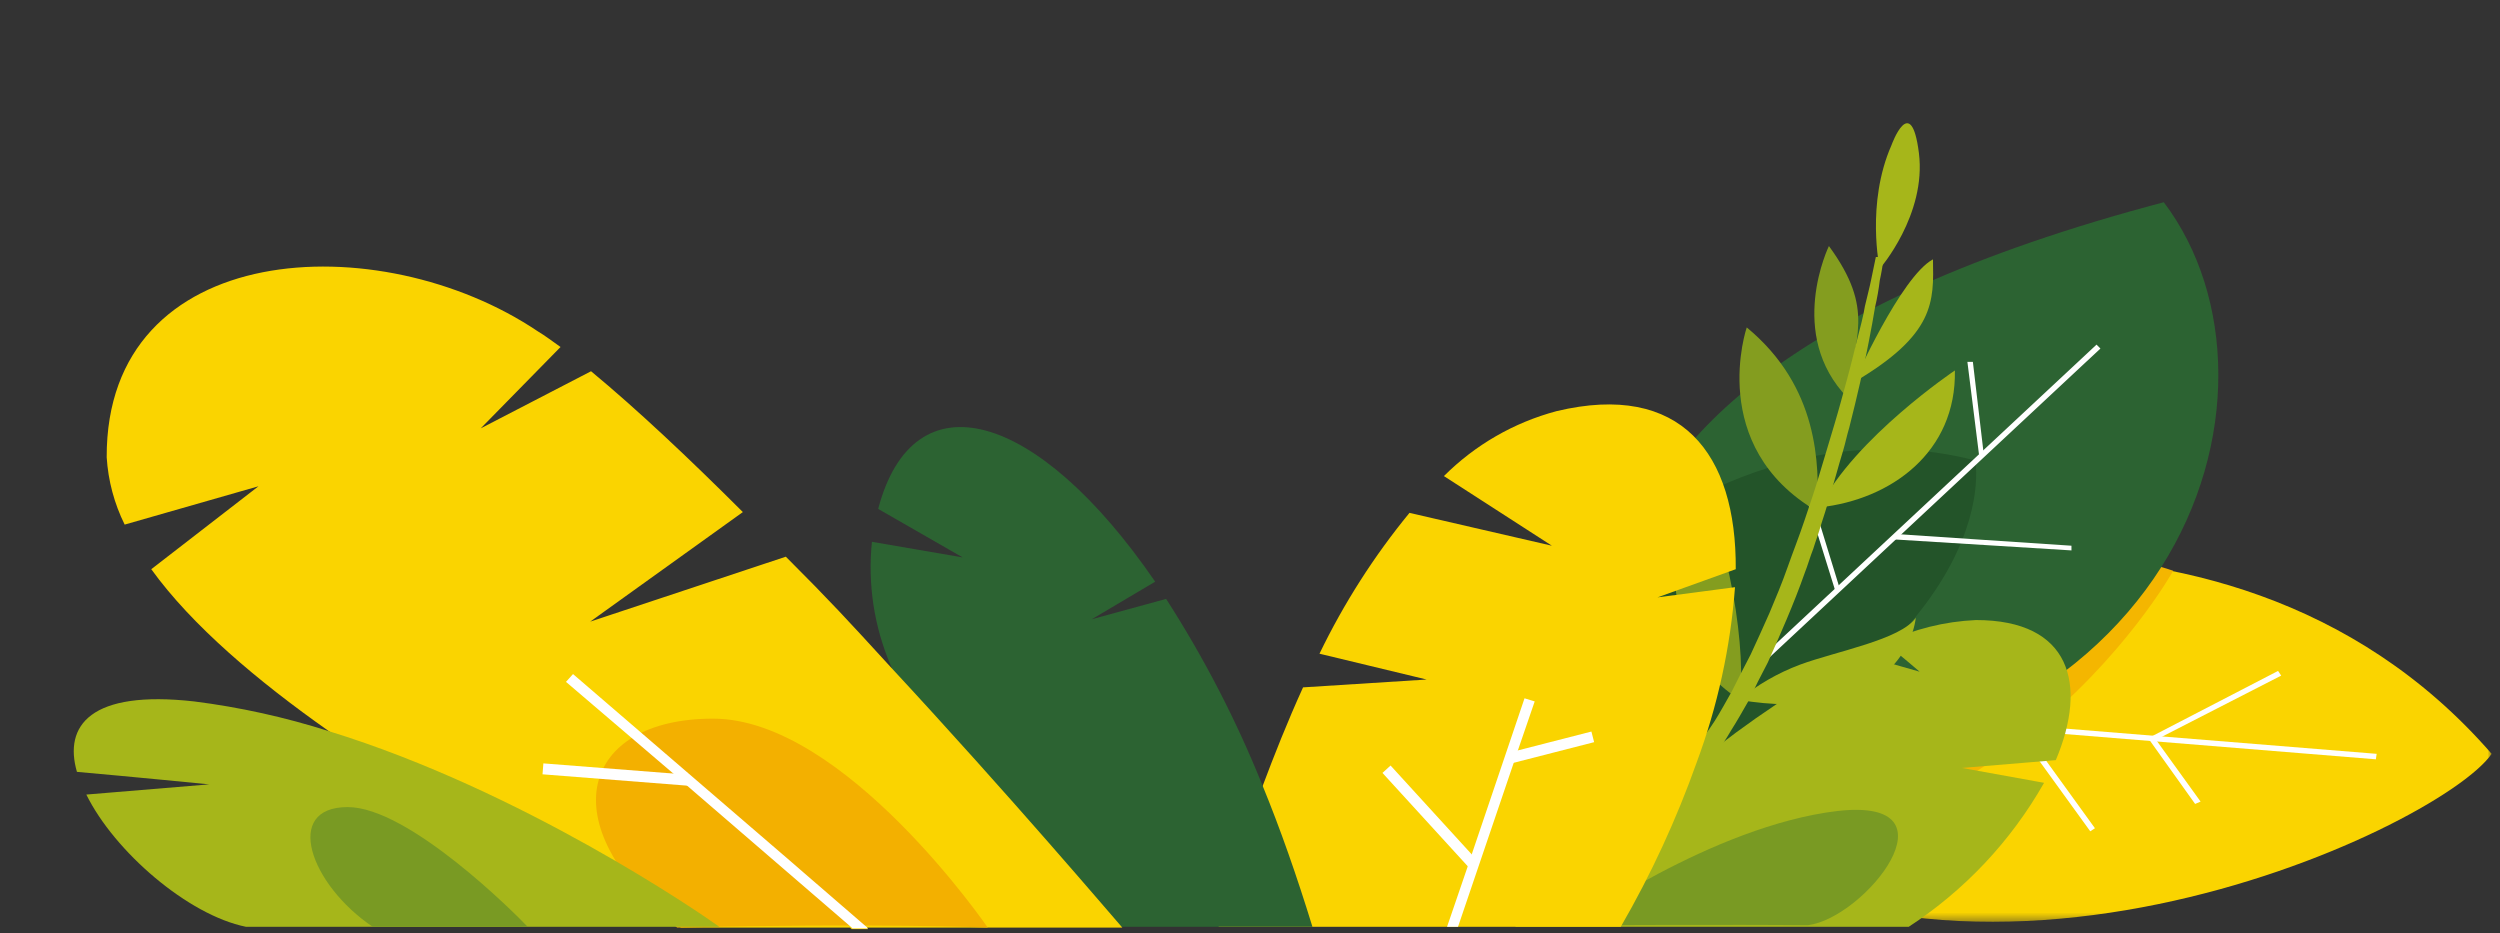 <?xml version="1.0" encoding="UTF-8"?>
<svg width="300px" height="112px" viewBox="0 0 300 112" version="1.1" xmlns="http://www.w3.org/2000/svg" xmlns:xlink="http://www.w3.org/1999/xlink">
    <rect x="0" y="0" width="300" height="112" fill="#333333" stroke="none"/>
    <title>ker</title>
    <defs>
        <polygon id="path-1" points="0.651 0.766 103 0.766 103 44.615 0.651 44.615"></polygon>
        <polygon id="path-3" points="0 112 299 112 299 0 0 0"></polygon>
    </defs>
    <g id="Design" stroke="none" stroke-width="1" fill="none" fill-rule="evenodd">
        <g id="Homepage" transform="translate(-1170, -1679)">
            <g id="ker" transform="translate(1170, 1679)">
                <g id="Group-3" transform="translate(196, 66)">
                    <mask id="mask-2" fill="white">
                        <use xlink:href="#path-1"></use>
                    </mask>
                    <g id="Clip-2"></g>
                    <path d="M14.454,5.59 C14.454,5.59 69.948,-13.565 103,24.462 C96.615,33.663 36.708,61.553 0.651,29.909 C8.069,10.851 14.454,5.59 14.454,5.59" id="Fill-1" fill="#FAD400" mask="url(#mask-2)"></path>
                </g>
                <path d="M260.784,68.491 C260.784,68.491 237.684,110.275 187.919,102.391 C195.337,80.137 220.595,72.345 221.44,72.062 C222.384,71.684 243.976,62.763 260.784,68.491" id="Fill-4" fill="#F4B600"></path>
                <path d="M199.281,93.468 C199.281,93.468 167.45,48.584 259.657,24.268 C276.653,46.706 261.911,95.627 199.281,93.468" id="Fill-6" fill="#2C6332"></path>
                <path d="M237.027,55.251 C237.027,55.251 241.627,78.162 192.895,98.538 C192.707,70.744 192.989,66.613 192.989,66.613 C192.989,66.613 212.614,48.96 237.027,55.251" id="Fill-8" fill="#235429"></path>
                <polygon id="Fill-10" fill="#FFFFFF" points="285.104 91.117 236.559 87.173 237.686 86.61 285.198 90.46"></polygon>
                <polygon id="Fill-12" fill="#FFFFFF" points="263.414 96.472 257.78 88.584 273.367 80.51 273.743 81.073 258.719 88.773 264.071 96.191"></polygon>
                <polygon id="Fill-14" fill="#FFFFFF" points="250.83 99.755 242.004 87.556 242.567 87.18 251.393 99.387"></polygon>
                <polygon id="Fill-16" fill="#FFFFFF" points="208.483 82.481 208.014 82.012 251.583 41.354 252.053 41.823"></polygon>
                <polygon id="Fill-18" fill="#FFFFFF" points="238.06 54.594 237.497 54.688 236.088 43.425 236.745 43.425"></polygon>
                <polygon id="Fill-20" fill="#FFFFFF" points="248.577 66.049 227.354 64.734 227.354 64.076 248.575 65.486"></polygon>
                <polygon id="Fill-22" fill="#FFFFFF" points="220.214 70.837 214.956 53.938 215.613 53.844 220.777 70.651"></polygon>
                <path d="M208.672,83.985 C210.866,82.185 213.34,80.758 215.996,79.76 C220.315,78.16 228.109,76.76 229.896,74.126 C229.422,78.163 225.008,86.708 208.672,83.985" id="Fill-24" fill="#A6B61A"></path>
                <path d="M202.661,57.13 C202.661,57.13 196.088,75.91 208.67,83.892 C209.703,79.855 207.732,62.952 202.661,57.13" id="Fill-26" fill="#849D1F"></path>
                <path d="M209.609,39.29 C209.609,39.29 204.726,53.562 218.06,61.356 C218.341,55.723 218.248,46.427 209.609,39.29" id="Fill-28" fill="#849D1F"></path>
                <path d="M234.586,44.454 C234.586,44.454 222.567,52.529 218.342,60.887 C226.981,59.947 234.774,54.22 234.586,44.454" id="Fill-30" fill="#A6B61A"></path>
                <path d="M226.981,17.411 C226.981,17.411 229.328,10.932 230.267,18.35 C231.206,25.768 225.572,32.25 225.572,32.25 C225.572,32.25 223.882,24.453 226.981,17.411" id="Fill-32" fill="#A6B61A"></path>
                <path d="M222.473,45.863 C222.473,45.863 228.107,33.187 231.957,31.121 C232.051,36.191 232.239,40.135 222.473,45.863" id="Fill-34" fill="#A6B61A"></path>
                <path d="M219.469,29.524 C219.469,29.524 214.305,40.134 221.723,47.74 C222.473,40.418 225.102,37.223 219.469,29.524" id="Fill-36" fill="#849D1F"></path>
                <path d="M226.041,30.84 C225.934,31.788 225.777,32.728 225.572,33.657 C225.444,34.733 225.256,35.797 225.009,36.852 C224.821,38.072 224.54,39.48 224.258,40.983 C223.976,42.484 223.601,44.081 223.225,45.864 C222.849,47.556 222.38,49.434 221.91,51.312 C221.628,52.249 221.441,53.19 221.159,54.127 C220.877,55.068 220.596,56.005 220.314,57.038 C219.751,59.011 219.187,60.983 218.53,62.955 C218.248,63.987 217.873,64.927 217.591,65.865 C217.215,66.805 216.934,67.838 216.558,68.778 C215.901,70.654 215.15,72.532 214.398,74.317 C213.646,76.102 212.898,77.79 212.144,79.481 C211.299,81.076 210.547,82.579 209.89,83.987 C209.139,85.303 208.39,86.617 207.73,87.65 C207.189,88.591 206.594,89.501 205.946,90.373 C205.508,90.945 205.101,91.541 204.725,92.156 C204.631,92.251 204.631,92.346 204.537,92.439 C204.443,92.532 204.443,92.626 204.349,92.626 C204.083,92.582 203.827,92.487 203.598,92.346 L203.035,91.969 C202.842,91.778 202.683,91.556 202.566,91.312 C202.472,91.219 202.566,91.124 202.66,91.124 C202.754,91.029 202.754,90.936 202.848,90.841 C203.13,90.466 203.506,89.903 203.975,89.153 C204.444,88.401 205.102,87.552 205.759,86.523 C206.416,85.493 207.074,84.269 207.825,82.954 C208.482,81.641 209.233,80.138 210.079,78.541 C210.83,76.942 211.579,75.255 212.333,73.566 C213.084,71.781 213.833,69.996 214.493,68.118 C215.153,66.24 215.901,64.362 216.559,62.392 C217.217,60.419 217.874,58.541 218.437,56.569 L219.282,53.752 L220.127,50.935 C220.69,49.057 221.16,47.273 221.627,45.583 C222.094,43.894 222.472,42.297 222.848,40.794 C223.224,39.291 223.599,37.977 223.787,36.755 C224.069,35.535 224.35,34.502 224.538,33.563 C224.914,31.779 225.101,30.84 225.101,30.84 L226.041,30.84 Z" id="Fill-38" fill="#A6B61A"></path>
                <path d="M181.817,111.215 L229.048,111.215 C235.762,106.835 241.331,100.909 245.288,93.939 L235.429,92.153 L246.697,91.215 C250.547,82.108 248.481,74.406 237.119,74.406 C233.342,74.573 229.638,75.499 226.227,77.129 C228.387,78.913 230.358,80.605 230.358,80.605 L223.128,78.537 C216.252,82.231 209.743,86.569 203.691,91.496 C195.981,97.588 188.674,104.175 181.817,111.215" id="Fill-40" fill="#A6B61A"></path>
                <mask id="mask-4" fill="white">
                    <use xlink:href="#path-3"></use>
                </mask>
                <g id="Clip-43"></g>
                <polygon id="Fill-42" fill="#FFFFFF" mask="url(#mask-4)" points="95.055 104.924 96.37 104.924 96.37 93.656 95.055 93.656"></polygon>
                <polygon id="Fill-44" fill="#A6B61A" mask="url(#mask-4)" points="102.097 111.215 102.285 111.403 104.163 111.403 103.975 111.215"></polygon>
                <path d="M188.765,111.027 C188.765,111.027 205.479,99.102 220.502,97.318 C235.432,95.628 223.788,110.182 216.934,111.027 C209.141,110.934 188.765,111.027 188.765,111.027" id="Fill-45" fill="#799A23" mask="url(#mask-4)"></path>
                <path d="M146.229,111.215 L194.492,111.215 C198.123,104.933 201.172,98.332 203.6,91.496 C206.112,84.736 207.661,77.654 208.2,70.463 L198.9,71.684 L208.29,68.305 C208.384,54.404 201.717,45.77 186.79,49.337 C181.675,50.699 177.011,53.388 173.269,57.13 L186.227,65.487 L169.138,61.544 C164.883,66.731 161.258,72.403 158.338,78.444 L171.202,81.543 L156.366,82.484 C154.488,86.615 152.892,90.653 151.483,94.407 C149.409,99.903 147.655,105.516 146.229,111.215" id="Fill-46" fill="#FAD400" mask="url(#mask-4)"></path>
                <path d="M106.886,79.853 C113.459,96.378 130.83,109.619 132.986,111.214 L157.493,111.214 C155.615,105.115 153.643,99.478 151.484,94.214 C148.348,86.417 144.481,78.935 139.935,71.867 L131.015,74.308 L138.621,69.801 C124.442,49.143 109.607,45.012 105.381,61.069 L115.522,66.891 L104.632,65.017 C104.111,70.074 104.887,75.179 106.886,79.853" id="Fill-47" fill="#2C6332" mask="url(#mask-4)"></path>
                <path d="M14.96,62.952 L31.017,58.352 L18.152,68.305 C23.035,75.065 30.922,81.731 39.467,87.741 C57.589,100.417 78.716,109.901 81.721,111.309 L102.003,111.309 L102.191,111.497 L104.163,111.497 L103.975,111.309 L134.675,111.309 C133.267,109.709 121.248,95.534 106.787,79.947 C101.717,74.407 99.651,72.153 94.299,66.802 L70.825,74.596 L89.142,61.449 C82.663,54.971 76.372,49.055 70.926,44.549 L57.686,51.404 L67.264,41.64 C66.325,40.982 65.48,40.324 64.541,39.762 C45.574,26.991 12.709,28.587 12.803,54.879 C12.98,57.686 13.712,60.431 14.96,62.952" id="Fill-48" fill="#FAD400" mask="url(#mask-4)"></path>
                <polygon id="Fill-49" fill="#FFFFFF" mask="url(#mask-4)" points="173.647 111.215 174.962 111.215 181.629 91.59 182.098 90.183 184.164 84.172 182.943 83.796 176.558 102.669 176.089 104.078"></polygon>
                <polygon id="Fill-50" fill="#FFFFFF" mask="url(#mask-4)" points="165.896 92.75 166.867 91.863 177.316 103.302 176.346 104.188"></polygon>
                <polygon id="Fill-51" fill="#FFFFFF" mask="url(#mask-4)" points="180.964 90.353 190.969 87.785 191.296 89.059 181.291 91.626"></polygon>
                <path d="M118.529,111.309 C118.529,111.309 101.346,86.238 85.571,86.238 C69.796,86.238 65.853,98.825 81.252,111.309 C105.196,110.745 118.529,111.309 118.529,111.309" id="Fill-52" fill="#F3B000" mask="url(#mask-4)"></path>
                <polygon id="Fill-53" fill="#FFFFFF" mask="url(#mask-4)" points="67.918 81.825 80.782 92.813 82.382 94.221 102.101 111.221 102.289 111.409 104.158 111.409 103.97 111.221 96.364 104.648 95.058 103.513 68.763 80.887"></polygon>
                <polygon id="Fill-54" fill="#FFFFFF" mask="url(#mask-4)" points="65.102 92.917 65.205 91.606 82.709 92.978 82.606 94.289"></polygon>
                <path d="M86.322,111.215 L29.514,111.215 C22.566,109.808 13.739,102.201 10.359,95.347 L25.101,94.124 C25.101,94.124 15.617,93.186 9.232,92.624 C7.632,87.085 10.832,82.766 23.317,84.174 C28.798,84.868 34.204,86.064 39.467,87.742 C62.66,94.876 83.974,109.525 86.322,111.215" id="Fill-55" fill="#A6B61A" mask="url(#mask-4)"></path>
                <path d="M63.318,111.215 L44.726,111.215 C37.214,106.145 33.926,96.85 41.726,96.85 C49.045,96.85 61.816,109.618 63.318,111.215" id="Fill-56" fill="#799A23" mask="url(#mask-4)"></path>
            </g>
        </g>
    </g>
</svg>